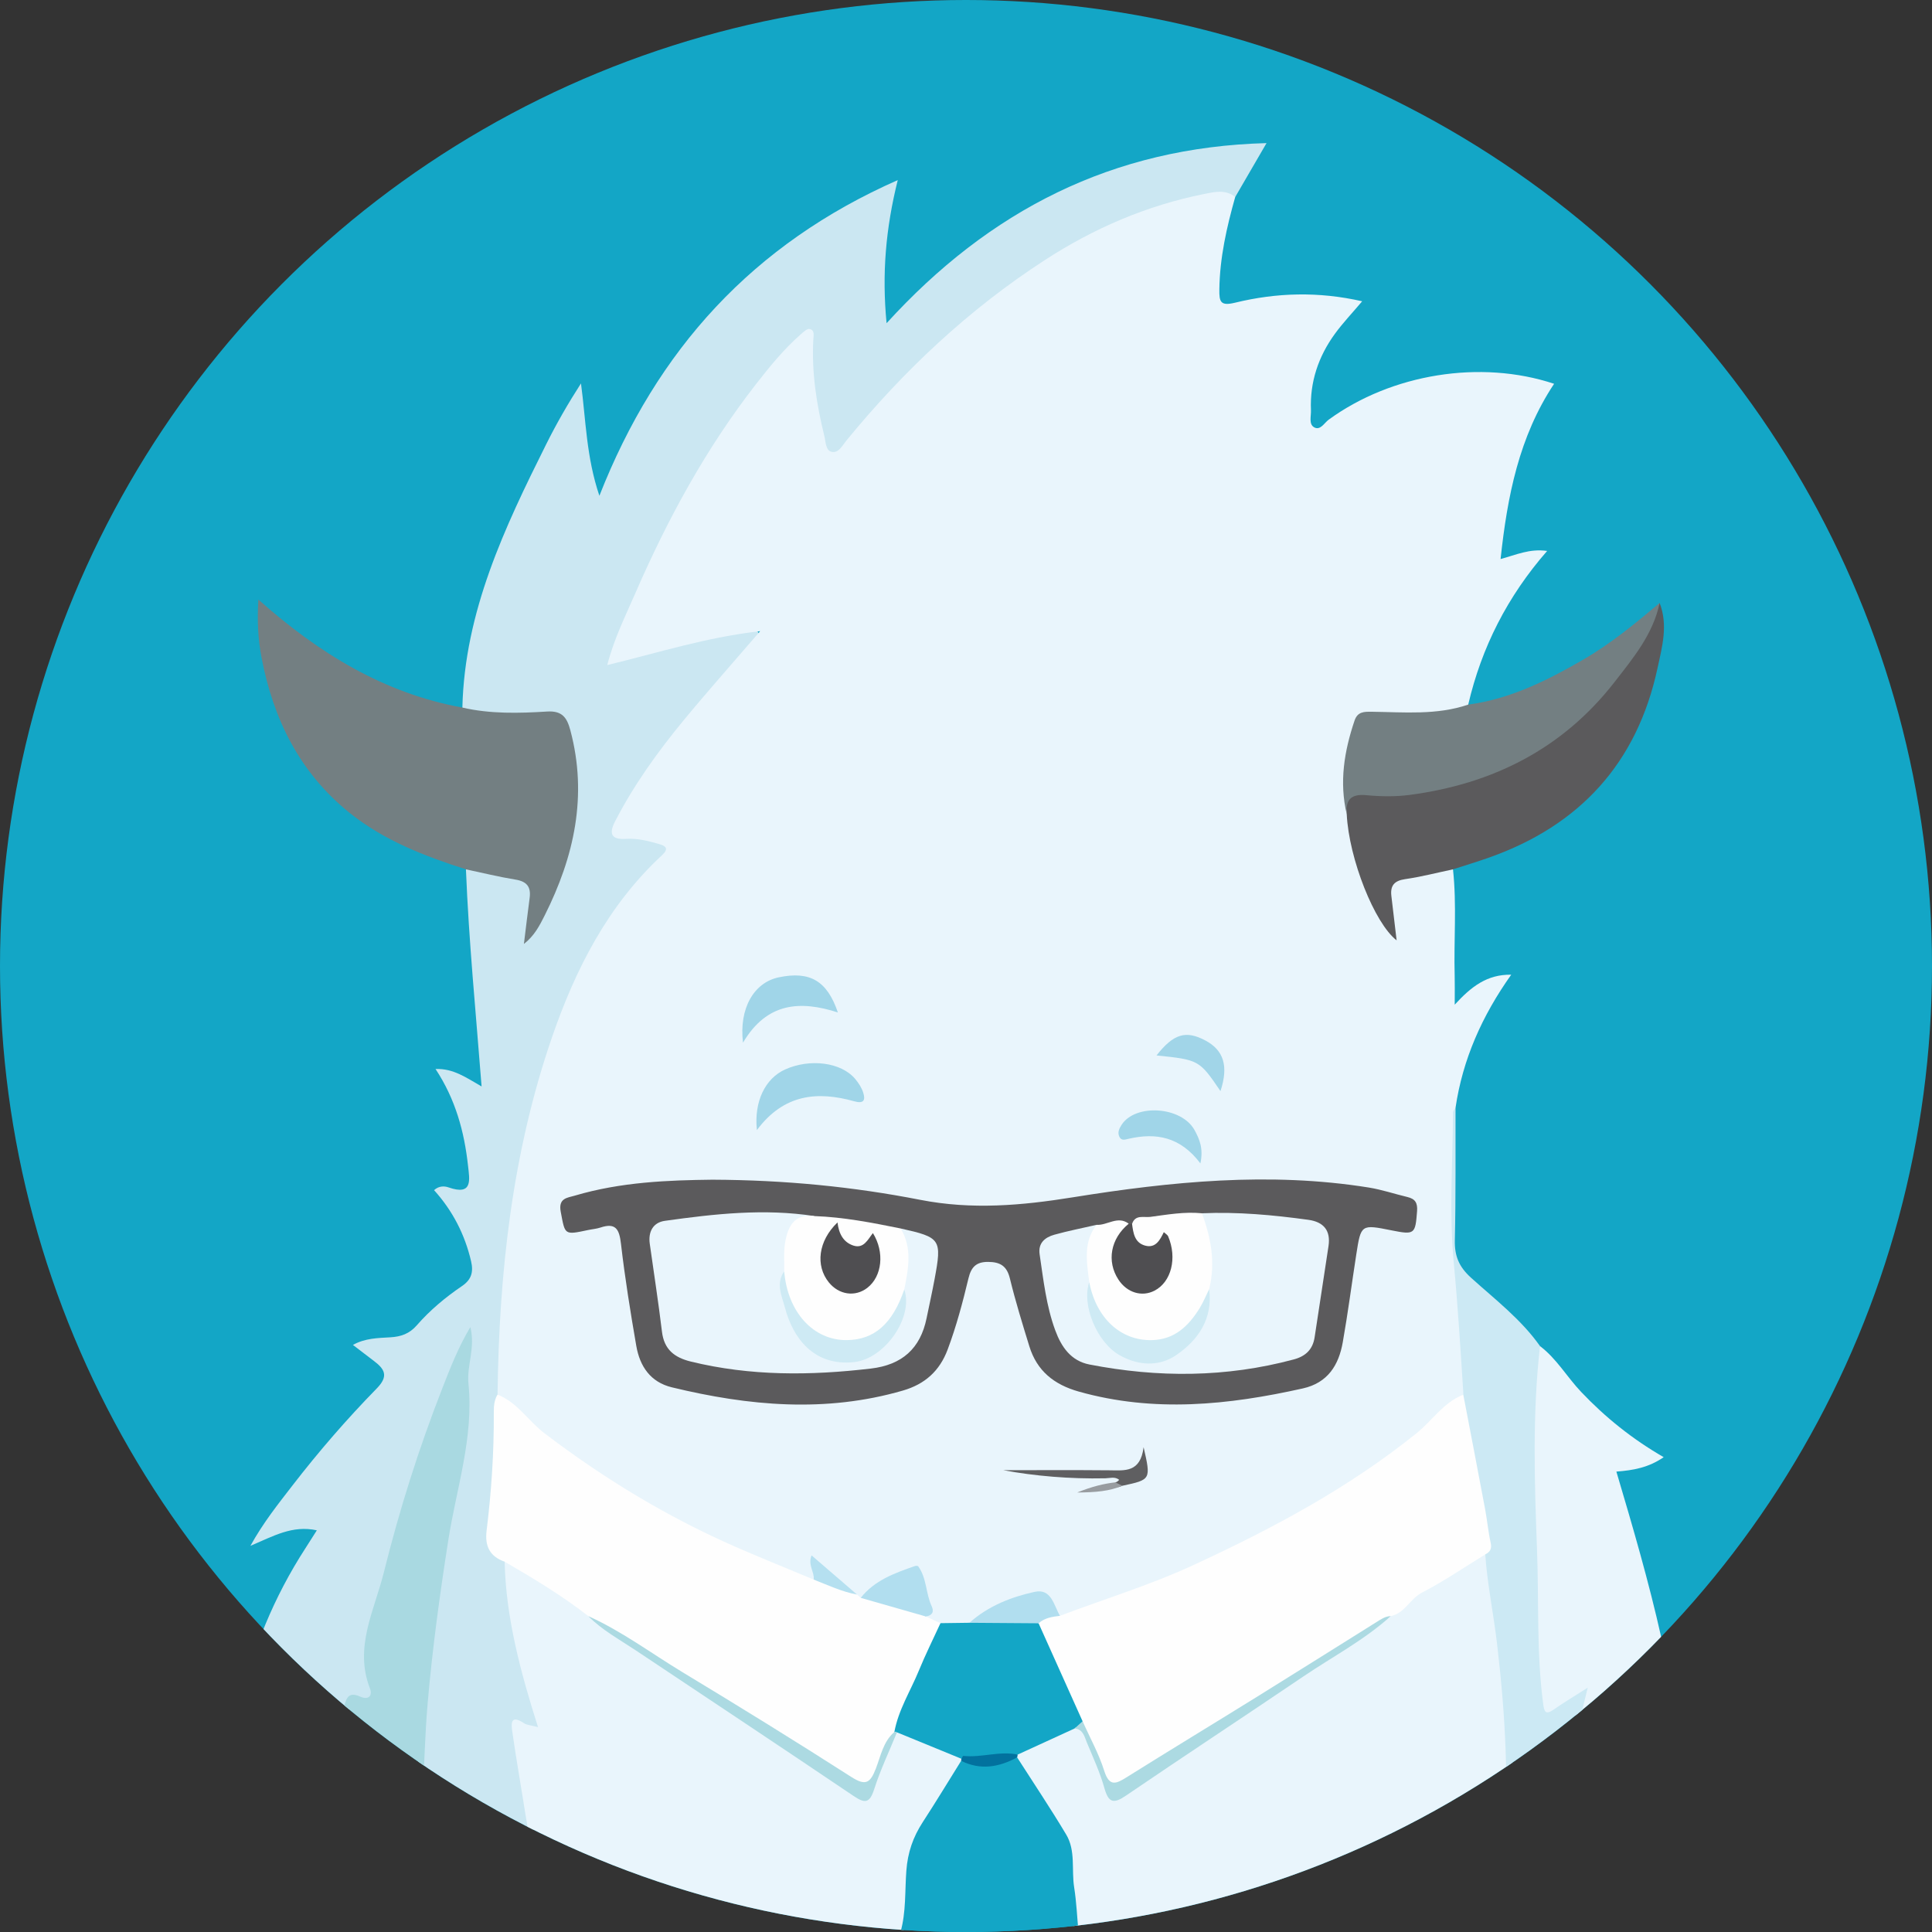 <?xml version="1.0" encoding="utf-8"?>
<!-- Generator: Adobe Illustrator 17.0.0, SVG Export Plug-In . SVG Version: 6.00 Build 0)  -->
<!DOCTYPE svg PUBLIC "-//W3C//DTD SVG 1.1//EN" "http://www.w3.org/Graphics/SVG/1.1/DTD/svg11.dtd">
<svg version="1.1" id="Слой_1" xmlns="http://www.w3.org/2000/svg" xmlns:xlink="http://www.w3.org/1999/xlink" x="0px" y="0px"
	 width="108px" height="108px" viewBox="0 0 108 108" enable-background="new 0 0 108 108" xml:space="preserve">
<rect x="0" y="0" width="108" height="108" fill="#333333" stroke="none"/>
<circle fill="#13A6C6" cx="54" cy="54" r="54"/>
<g>
	<defs>
		<circle id="SVGID_1_" cx="54" cy="54" r="54"/>
	</defs>
	<clipPath id="SVGID_2_">
		<use xlink:href="#SVGID_1_"  overflow="visible"/>
	</clipPath>
	<g clip-path="url(#SVGID_2_)">
		<path fill="#CBE7F2" d="M11.774,108c-0.255-0.212-0.51-0.424-0.762-0.635c0.058-0.094,0.079-0.174,0.124-0.192
			c1.572-0.638,2.344-1.679,2.407-3.497c0.077-2.192,0.858-4.286,1.676-6.33c0.096-0.24,0.352-0.512,0.146-0.75
			c-0.22-0.254-0.561-0.118-0.859-0.054c-1.421,0.301-1.438,0.295-1.115-1.149c0.708-3.159,1.914-6.113,3.676-8.835
			c0.198-0.305,0.39-0.613,0.644-1.012c-1.369-0.299-2.424,0.322-3.714,0.869c0.725-1.31,1.55-2.337,2.353-3.377
			c1.467-1.9,3.04-3.714,4.716-5.429c0.671-0.686,0.436-1.077-0.162-1.529c-0.374-0.283-0.745-0.569-1.176-0.898
			c0.693-0.384,1.409-0.384,2.085-0.425c0.616-0.037,1.075-0.201,1.489-0.675c0.735-0.842,1.596-1.561,2.52-2.188
			c0.53-0.36,0.652-0.782,0.513-1.382c-0.349-1.505-1.034-2.833-2.071-3.982c0.28-0.253,0.592-0.23,0.805-0.155
			c1.38,0.482,1.179-0.436,1.093-1.218c-0.208-1.898-0.7-3.709-1.816-5.399c1.001-0.037,1.707,0.48,2.575,0.975
			c-0.319-4.117-0.715-8.12-0.875-12.137c1.179-0.269,2.256,0.172,3.336,0.516c0.44,0.14,0.529,0.589,0.527,1.011
			c-0.003,0.674-0.109,1.335-0.267,1.877c1.516-2.612,2.454-5.495,2.322-8.671c-0.006-0.135-0.002-0.27-0.009-0.405
			c-0.128-2.517-0.441-2.819-2.922-2.821c-0.608,0-1.218,0.032-1.823-0.024c-0.497-0.046-1.025-0.049-1.363-0.525
			c0.127-5.364,2.36-10.06,4.687-14.723c0.578-1.159,1.225-2.284,1.943-3.398c0.276,2.053,0.293,4.105,1.029,6.28
			c3.214-8.176,8.582-14.072,16.679-17.646c-0.675,2.701-0.891,5.255-0.625,8C55.298,11.767,62.198,8.226,70.8,8
			c-0.619,1.065-1.185,2.04-1.752,3.015c-4.572,0.238-8.432,2.273-12.064,4.838c-3.499,2.472-6.528,5.458-9.284,8.729
			c-0.131,0.155-0.252,0.319-0.399,0.459c-0.721,0.691-1.161,0.601-1.427-0.371c-0.375-1.37-0.657-2.762-0.695-4.192
			c-0.012-0.467,0.079-0.943-0.113-1.502c-0.571,0.219-0.898,0.695-1.253,1.099c-3.036,3.461-5.336,7.387-7.278,11.541
			c-0.659,1.41-1.253,2.846-1.863,4.277c-0.09,0.211-0.281,0.459-0.13,0.663c0.206,0.277,0.506,0.063,0.745-0.008
			c1.785-0.529,3.607-0.906,5.423-1.306c0.297-0.065,0.594-0.137,0.9-0.147c0.273-0.009,0.58-0.023,0.748,0.218
			c0.224,0.32-0.044,0.583-0.223,0.807c-1.182,1.478-2.51,2.832-3.695,4.309c-1.293,1.612-2.514,3.273-3.517,5.081
			c-0.497,0.896-0.413,1.01,0.574,1.121c0.067,0.008,0.136,0.004,0.202,0.018c0.614,0.137,1.43,0.056,1.673,0.736
			c0.232,0.652-0.556,0.916-0.92,1.316c-2.338,2.567-3.96,5.551-5.126,8.792c-1.565,4.352-2.437,8.854-2.846,13.457
			c-0.212,2.389-0.37,4.78-0.444,7.178c-0.189,2.527-0.221,5.064-0.481,7.585c-0.069,0.667,0.4,1.041,0.753,1.483
			c0.38,1.742,0.522,3.526,0.934,5.265c0.25,1.052,0.548,2.086,0.854,3.121c0.172,0.581,0.304,1.16-0.687,1.113
			c-0.675-0.032-0.355,0.525-0.319,0.821c0.369,3.086,0.949,6.132,1.75,9.136c0.118,0.442,0.371,0.896,0.013,1.349
			c-2.3,0-4.601,0-6.901,0c-0.503-0.704-0.472-1.531-0.516-2.334c-0.462-8.287,0.508-16.442,2.28-24.522
			c0.22-1.004,0.133-2.018,0.146-3.029c0.012-0.943-0.022-1.887,0.192-2.819c-2.339,5.324-3.9,10.892-5.284,16.517
			c-0.178,0.722-0.01,1.404,0.122,2.101c0.124,0.658,0.091,1.227-0.809,1.283c-0.582,0.036-0.614,0.568-0.704,0.979
			c-0.452,2.083-0.727,4.193-0.786,6.324c-0.038,1.384-0.002,2.77-0.011,4.155c-0.003,0.469,0.042,0.956-0.316,1.344
			C16.105,108,13.94,108,11.774,108z"/>
		<path fill="#E9F5FC" d="M83.427,108c-7.713,0-15.427,0-23.14,0c-0.419-0.321-0.479-0.779-0.492-1.26
			c-0.016-0.603-0.039-1.207-0.039-1.808c-0.001-1.712-0.875-3.052-1.758-4.402c-0.458-0.7-0.947-1.383-1.253-2.171
			c-0.021-0.107-0.012-0.211,0.024-0.314c0.989-0.747,2.073-1.303,3.275-1.62c0.579,0.03,0.782,0.474,0.97,0.911
			c0.305,0.714,0.581,1.441,0.871,2.162c0.388,0.964,0.385,0.973,1.213,0.417c3.592-2.41,7.207-4.786,10.8-7.193
			c1.262-0.845,2.555-1.645,3.777-2.551c1.311-1.272,2.943-2.073,4.465-3.031c0.322-0.203,0.732-0.609,1.113-0.021
			c0.471,1.598,0.612,3.249,0.794,4.891c0.29,2.618,0.542,5.245,0.507,7.879c-0.03,2.226-0.237,4.449-0.516,6.661
			C83.971,107.083,83.911,107.635,83.427,108z"/>
		<path fill="#E9F5FC" d="M30.855,108c-0.524-2.19-1.138-4.36-1.485-6.59c-0.237-1.525-0.51-3.045-0.727-4.573
			c-0.057-0.401-0.158-1.046,0.638-0.515c0.178,0.119,0.431,0.126,0.793,0.222c-0.98-3.091-1.792-6.098-1.865-9.244
			c0.367-0.177,0.647,0.047,0.92,0.224c1.312,0.853,2.729,1.555,3.872,2.654c2.267,1.698,4.695,3.157,7.036,4.746
			c2.483,1.685,5.004,3.313,7.485,5.001c0.632,0.43,0.919,0.412,1.234-0.37c0.393-0.975,0.51-2.115,1.424-2.837
			c1.35,0.187,2.541,0.76,3.661,1.506c0.042,0.102,0.05,0.207,0.028,0.315c-0.5,1.107-1.139,2.145-1.829,3.131
			c-1.029,1.469-1.178,3.102-1.209,4.796c-0.01,0.55,0.142,1.175-0.491,1.535C43.846,108,37.35,108,30.855,108z"/>
		<path fill="#E9F5FC" d="M86.088,75.248c0.929,0.703,1.505,1.724,2.293,2.555c1.35,1.423,2.863,2.641,4.62,3.654
			c-0.842,0.583-1.697,0.734-2.645,0.806c0.925,3.113,1.82,6.178,2.515,9.295c0.301,1.352,0.586,2.71,1.163,3.975
			c0.513,1.124,1.133,2.183,2.541,2.358c0.586,0.073,0.437,0.372,0.22,0.683c-0.095,0.136-0.218,0.261-0.353,0.357
			c-1.048,0.742-1.05,0.739-0.101,1.738c-0.026,0.059-0.052,0.168-0.078,0.168c-1.082,0.002-1.087,0.523-0.932,1.453
			c0.315,1.887,0.751,3.773,0.681,5.71c-3.248,0-6.495,0-9.743,0c-0.103-0.549,0.339-0.775,0.659-1.045
			c0.54-0.455,0.596-0.882,0-1.303c-0.88-0.622-0.981-1.423-0.72-2.414c0.698-2.644,1.347-5.301,2.013-8.039
			c-0.454,0.036-0.699,0.331-1.003,0.488c-0.81,0.416-1.152,0.276-1.227-0.603c-0.064-0.741-0.202-1.477-0.218-2.218
			c-0.108-5.133-0.344-10.265-0.207-15.401C85.586,76.705,85.564,75.904,86.088,75.248z"/>
		<path fill="#A9D9E1" d="M18.27,108c0-1.792-0.032-3.584,0.008-5.375c0.054-2.424,0.372-4.817,0.946-7.179
			c0.141-0.579,0.288-0.879,0.909-0.605c0.499,0.22,0.694-0.077,0.547-0.457c-0.896-2.303,0.252-4.374,0.775-6.478
			c0.869-3.497,1.955-6.94,3.272-10.303c0.44-1.124,0.873-2.252,1.565-3.418c0.295,1.155-0.208,2.149-0.105,3.161
			c0.305,3.011-0.677,5.859-1.131,8.774c-0.471,3.018-0.886,6.039-1.15,9.089c-0.154,1.777-0.187,3.562-0.29,5.335
			c-0.125,2.166,0.041,4.368,0.316,6.542c0.038,0.3,0.017,0.608,0.023,0.912C22.059,108,20.164,108,18.27,108z"/>
		<path fill="#CCE9F4" d="M86.088,75.248c-0.434,3.801-0.31,7.622-0.166,11.421c0.108,2.853-0.035,5.722,0.341,8.566
			c0.06,0.452,0.129,0.653,0.596,0.326c0.545-0.382,1.118-0.722,1.896-1.219c-0.551,2.243-1.042,4.247-1.536,6.251
			c-0.257,1.044-0.45,2.111-0.799,3.124c-0.267,0.776,0.014,1.199,0.594,1.615c1.256,0.901,1.253,1.058-0.022,1.986
			c-0.275,0.2-0.57,0.36-0.723,0.682c-0.947,0-1.895,0-2.842,0c0.413-1.36,0.446-2.782,0.58-4.176
			c0.384-3.991,0.144-7.971-0.323-11.952c-0.195-1.664-0.542-3.307-0.658-4.98c-0.287-3.071-1.013-6.069-1.512-9.106
			c-0.326-4.786-0.879-9.56-0.656-14.368c0.025-0.528-0.196-1.179,0.507-1.493c-0.007,2.468,0.018,4.937-0.039,7.403
			c-0.02,0.879,0.23,1.487,0.899,2.092C83.567,72.635,85.028,73.744,86.088,75.248z"/>
		<path fill="#13A6C6" d="M50.341,108c0.313-1.119,0.24-2.282,0.324-3.42c0.075-1.024,0.375-1.888,0.919-2.724
			c0.735-1.129,1.432-2.283,2.146-3.426c1.05,0.051,2.089-0.082,3.129-0.19c0.919,1.436,1.87,2.853,2.744,4.316
			c0.536,0.897,0.288,1.964,0.443,2.947c0.13,0.824,0.165,1.663,0.242,2.496C56.972,108,53.656,108,50.341,108z"/>
		<path fill="#E9F5FC" d="M81.365,61.926c-0.05,0.086-0.142,0.173-0.143,0.259c-0.012,2.793-0.221,5.606,0.042,8.374
			c0.231,2.433,0.379,4.866,0.536,7.302c0.002,0.033-0.001,0.067-0.002,0.101c-1.255,1.583-2.872,2.76-4.496,3.909
			c-5.26,3.718-11.037,6.394-17.143,8.387c-0.286,0.093-0.57,0.225-0.887,0.151c-1.406-1.348-1.4-1.333-3.242-0.492
			c-0.671,0.306-1.292,0.699-1.949,1.028c-0.474,0.127-0.949,0.112-1.425,0.02c-0.333-0.126-0.729-0.133-0.94-0.491
			c0.034-0.435,0.032-0.857-0.094-1.295c-0.419-1.453-0.501-1.501-1.816-0.811c-0.569,0.299-1.09,0.677-1.644,1.001
			c-0.151,0.041-0.281-0.007-0.403-0.092c-0.676-0.587-1.405-1.11-2.097-1.727c-0.082,0.272,0.077,0.601-0.193,0.813
			c-0.352,0.11-0.666-0.032-0.978-0.154c-5.28-2.061-10.249-4.679-14.676-8.257c-0.734-0.594-1.422-1.242-2.002-1.994
			c0.084-6.795,0.813-13.495,3.039-19.961c1.32-3.833,3.13-7.388,6.156-10.192c0.399-0.37,0.201-0.515-0.131-0.612
			c-0.612-0.178-1.23-0.342-1.886-0.3c-0.749,0.048-0.997-0.224-0.615-0.966c1.055-2.05,2.393-3.908,3.852-5.677
			c1.323-1.604,2.707-3.159,4.264-4.968c-3.038,0.348-5.698,1.206-8.546,1.895c0.38-1.481,1.012-2.733,1.562-3.999
			c1.805-4.155,3.961-8.122,6.756-11.708c0.765-0.981,1.555-1.954,2.498-2.781c0.147-0.129,0.351-0.326,0.492-0.299
			c0.303,0.058,0.223,0.377,0.211,0.597c-0.1,1.835,0.181,3.625,0.619,5.397c0.078,0.317,0.067,0.784,0.388,0.869
			c0.399,0.106,0.618-0.352,0.838-0.621c3.2-3.912,6.843-7.334,11.093-10.092c2.743-1.78,5.698-3.054,8.908-3.697
			c0.571-0.114,1.197-0.272,1.738,0.168c-0.477,1.693-0.864,3.398-0.887,5.174c-0.009,0.687,0.062,0.934,0.879,0.735
			c2.317-0.565,4.664-0.635,7.105-0.079c-0.553,0.655-1.081,1.209-1.527,1.822c-0.92,1.266-1.402,2.688-1.336,4.269
			c0.014,0.328-0.131,0.769,0.168,0.948c0.351,0.21,0.572-0.238,0.822-0.42c3.517-2.562,8.488-3.373,12.602-2.007
			c-1.962,2.954-2.616,6.291-2.992,9.797c0.867-0.232,1.613-0.592,2.603-0.453c-2.222,2.543-3.666,5.392-4.411,8.586
			c-0.118,0.527-0.587,0.492-0.96,0.573c-1.265,0.274-2.552,0.168-3.828,0.149c-0.899-0.014-1.361,0.357-1.56,1.214
			c-0.307,1.326-0.403,2.656-0.229,4.003c0.272,2.278,0.974,4.414,2.158,6.37c-0.026-0.539-0.217-1.084-0.185-1.655
			c0.037-0.665,0.329-1.142,1.021-1.156c0.922-0.018,1.769-0.707,2.73-0.287c0.218,1.984,0.04,3.975,0.095,5.962
			c0.012,0.436,0.002,0.872,0.002,1.605c0.926-1.011,1.807-1.696,3.159-1.676C82.847,56.784,81.764,59.218,81.365,61.926z"/>
		<path fill="#737F82" d="M25.851,39.555c1.563,0.36,3.154,0.318,4.732,0.22c0.857-0.054,1.115,0.357,1.3,1.048
			c0.976,3.655,0.215,7.066-1.435,10.351c-0.282,0.56-0.57,1.134-1.161,1.593c0.114-0.922,0.21-1.75,0.321-2.576
			c0.082-0.617-0.161-0.919-0.791-1.021c-0.929-0.15-1.845-0.378-2.766-0.572c-2.323-0.741-4.585-1.613-6.512-3.162
			c-2.788-2.243-4.264-5.235-4.921-8.69c-0.19-0.999-0.248-2.002-0.175-3.23C17.819,36.519,21.467,38.756,25.851,39.555z"/>
		<path fill="#5B5A5C" d="M81.221,48.597c-0.891,0.188-1.776,0.418-2.676,0.548c-0.603,0.087-0.834,0.361-0.767,0.936
			c0.097,0.836,0.198,1.672,0.294,2.485c-1.232-0.953-2.663-4.546-2.789-7.049c-0.14-1.236-0.091-1.346,1.079-1.327
			c1.975,0.031,3.904-0.186,5.792-0.786c4.35-1.381,7.453-4.243,9.695-8.129c0.303-0.526,0.604-1.053,0.924-1.568
			c0.484,1.232,0.14,2.453-0.118,3.647c-1.141,5.291-4.333,8.788-9.416,10.585C82.573,48.175,81.895,48.379,81.221,48.597z"/>
		<path fill="#737F82" d="M92.774,33.707c-0.367,1.746-1.478,3.08-2.526,4.427c-2.904,3.733-6.818,5.691-11.445,6.302
			c-0.797,0.105-1.625,0.092-2.427,0.015c-0.863-0.083-1.165,0.264-1.092,1.067c-0.427-1.793-0.142-3.525,0.436-5.237
			c0.17-0.501,0.528-0.499,0.961-0.494c1.809,0.023,3.631,0.2,5.395-0.399c2.344-0.314,4.409-1.346,6.418-2.509
			C90.038,35.984,91.414,34.854,92.774,33.707z"/>
		<path fill="#FEFEFE" d="M47.908,89.136c0.069,0.062,0.138,0.123,0.207,0.185c1.356-0.154,2.53,0.331,3.639,1.04
			c0.273,0.125,0.545,0.25,0.818,0.376c0.109,0.467-0.122,0.852-0.305,1.245c-0.748,1.611-1.337,3.296-2.241,4.834
			c-0.476,0.709-0.673,1.542-1.029,2.306c-0.454,0.973-0.525,1.035-1.473,0.454c-1.7-1.041-3.387-2.102-5.086-3.146
			c-3.217-1.976-6.362-4.065-9.55-6.088c-1.472-1.149-3.067-2.109-4.679-3.043c-0.831-0.29-1.114-0.873-1.008-1.732
			c0.271-2.202,0.417-4.414,0.403-6.634c-0.002-0.344,0.026-0.673,0.207-0.974c1.108,0.431,1.718,1.47,2.623,2.16
			c3.345,2.547,6.908,4.706,10.76,6.384c1.421,0.619,2.86,1.198,4.291,1.796C46.47,88.069,47.121,88.8,47.908,89.136z"/>
		<path fill="#FEFEFE" d="M59.251,90.326c2.482-0.941,5.028-1.714,7.445-2.83c4.412-2.036,8.677-4.307,12.488-7.376
			c0.88-0.709,1.51-1.727,2.615-2.157c0.408,2.134,0.82,4.266,1.22,6.401c0.117,0.624,0.173,1.26,0.311,1.879
			c0.075,0.335-0.034,0.512-0.303,0.65c-1.176,0.721-2.32,1.505-3.542,2.138c-0.673,0.348-0.957,1.153-1.741,1.31
			c-4.63,2.997-9.292,5.944-13.982,8.846c-1.652,1.023-1.634,1.045-2.416-0.753c-0.321-0.738-0.555-1.519-1.049-2.174
			c-0.787-1.551-1.43-3.169-2.162-4.745c-0.127-0.272-0.26-0.548-0.175-0.866C58.304,90.197,58.716,90.016,59.251,90.326z"/>
		<path fill="#13A6C6" d="M58.058,90.743c0.82,1.826,1.639,3.652,2.459,5.477c0.098,0.406-0.324,0.237-0.444,0.402
			c-1.062,0.487-2.123,0.974-3.185,1.461c-1.027,0.338-2.079,0.358-3.14,0.235c-1.202-0.493-2.405-0.986-3.607-1.479
			c-0.062,0.087-0.11,0.08-0.145-0.021c0.224-1.235,0.902-2.291,1.368-3.429c0.368-0.899,0.804-1.77,1.209-2.653
			c0.54-0.007,1.08-0.015,1.62-0.022C55.484,90.313,56.773,90.136,58.058,90.743z"/>
		<path fill="#ACDAE2" d="M60.072,96.622c0.148-0.134,0.296-0.268,0.444-0.402c0.412,0.92,0.909,1.812,1.21,2.767
			c0.29,0.916,0.667,0.731,1.27,0.353c2.4-1.504,4.824-2.971,7.231-4.464c2.235-1.386,4.459-2.789,6.69-4.182
			c0.256-0.16,0.505-0.343,0.827-0.353c-1.481,1.341-3.25,2.266-4.89,3.377c-3.292,2.23-6.617,4.413-9.903,6.652
			c-0.689,0.469-0.979,0.428-1.214-0.414c-0.244-0.873-0.632-1.706-0.98-2.548C60.621,97.079,60.549,96.666,60.072,96.622z"/>
		<path fill="#02719E" d="M53.747,98.318c0.034-0.056,0.073-0.165,0.101-0.162c1.017,0.111,2.022-0.289,3.04-0.073
			c-0.005,0.054-0.015,0.106-0.03,0.158c-1.014,0.547-2.049,0.73-3.129,0.19C53.727,98.391,53.733,98.354,53.747,98.318z"/>
		<path fill="#ACDAE2" d="M49.995,96.819c0.053-0.026,0.101-0.02,0.145,0.021c-0.431,1.058-0.926,2.095-1.273,3.18
			c-0.254,0.794-0.522,0.801-1.156,0.373c-4.064-2.743-8.149-5.454-12.229-8.174c-0.888-0.592-1.835-1.103-2.594-1.875
			c1.875,0.843,3.519,2.078,5.267,3.135c3.165,1.912,6.312,3.854,9.425,5.849c0.805,0.516,1.064,0.357,1.383-0.469
			C49.235,98.156,49.373,97.354,49.995,96.819z"/>
		<path fill="#5B5A5C" d="M39.824,65.946c4.062,0.017,7.872,0.393,11.616,1.125c2.893,0.566,5.675,0.319,8.528-0.14
			c5.483-0.882,10.997-1.435,16.544-0.548c0.729,0.117,1.438,0.358,2.16,0.53c0.43,0.103,0.579,0.317,0.543,0.792
			c-0.097,1.281-0.131,1.332-1.421,1.074c-1.711-0.343-1.715-0.343-1.978,1.351c-0.254,1.635-0.467,3.277-0.755,4.906
			c-0.226,1.279-0.839,2.267-2.232,2.578c-4.163,0.931-8.321,1.36-12.522,0.177c-1.392-0.392-2.344-1.16-2.768-2.537
			c-0.387-1.257-0.776-2.516-1.087-3.793c-0.171-0.7-0.55-0.917-1.217-0.92c-0.662-0.003-0.945,0.284-1.097,0.918
			c-0.322,1.344-0.677,2.681-1.164,3.981c-0.45,1.202-1.273,1.936-2.501,2.293c-4.326,1.255-8.624,0.859-12.914-0.18
			c-1.203-0.291-1.793-1.179-1.99-2.316c-0.328-1.895-0.635-3.796-0.856-5.706c-0.093-0.797-0.279-1.201-1.146-0.911
			c-0.222,0.074-0.463,0.091-0.694,0.14c-1.344,0.286-1.282,0.275-1.528-1.024c-0.145-0.765,0.374-0.777,0.782-0.898
			C34.714,66.069,37.382,65.974,39.824,65.946z"/>
		<path fill="#A0D5E8" d="M42.311,63.172c-0.171-1.607,0.475-2.891,1.575-3.387c1.393-0.628,3.135-0.404,3.918,0.526
			c0.191,0.227,0.367,0.496,0.453,0.775c0.126,0.411,0.034,0.627-0.503,0.477C45.702,60.988,43.821,61.149,42.311,63.172z"/>
		<path fill="#A0D5E8" d="M41.534,58.285c-0.231-1.926,0.618-3.366,2.003-3.653c1.733-0.359,2.697,0.186,3.301,1.965
			C44.728,55.917,42.868,56.032,41.534,58.285z"/>
		<path fill="#B1DEEF" d="M51.755,90.361c-1.213-0.347-2.426-0.693-3.639-1.04c0.776-0.986,1.899-1.383,3.023-1.777
			c0.057-0.02,0.166-0.019,0.191,0.016c0.482,0.665,0.417,1.517,0.754,2.235C52.232,90.113,52.1,90.31,51.755,90.361z"/>
		<path fill="#A0D5E8" d="M67.103,65.034c-1.133-1.5-2.488-1.723-4.006-1.377c-0.199,0.045-0.408,0.129-0.523-0.111
			c-0.113-0.235-0.016-0.45,0.118-0.659c0.768-1.208,3.351-1.044,4.083,0.285C67.045,63.664,67.282,64.195,67.103,65.034z"/>
		<path fill="#B1DEEF" d="M58.058,90.743c-1.289-0.009-2.577-0.019-3.866-0.028c1.042-0.933,2.313-1.436,3.638-1.728
			c0.947-0.208,1.075,0.749,1.422,1.339C58.822,90.375,58.397,90.438,58.058,90.743z"/>
		<path fill="#A1D5E8" d="M64.65,58.999c0.96-1.221,1.646-1.413,2.733-0.834c1.034,0.551,1.299,1.441,0.842,2.829
			C67.044,59.257,67.021,59.244,64.65,58.999z"/>
		<path fill="#5F5F61" d="M62.345,82.863c0.032-0.01,0.069-0.013,0.096-0.031c0.045-0.031,0.083-0.071,0.124-0.107
			c-0.238-0.197-0.52-0.093-0.775-0.087c-1.992,0.042-3.964-0.128-5.701-0.453c1.836,0,3.89-0.013,5.944,0.006
			c0.845,0.008,1.717,0.138,1.895-1.292c0.414,1.813,0.414,1.813-1.187,2.156C62.536,83.142,62.335,83.22,62.345,82.863z"/>
		<path fill="#B5E0F0" d="M47.908,89.136c-0.85-0.156-1.626-0.526-2.422-0.837c0.053-0.424-0.338-0.806-0.119-1.352
			C46.25,87.708,47.079,88.422,47.908,89.136z"/>
		<path fill="#989CA0" d="M62.345,82.863c0.132,0.064,0.264,0.127,0.396,0.191c-0.721,0.303-1.476,0.371-2.528,0.378
			C61.075,83.085,61.701,82.941,62.345,82.863z"/>
		<path fill="#E9F5FC" d="M50.347,68.672c2.247,0.504,2.312,0.595,1.896,2.836c-0.135,0.729-0.298,1.452-0.446,2.178
			c-0.347,1.703-1.378,2.613-3.112,2.817c-3.379,0.398-6.733,0.426-10.065-0.39c-0.921-0.226-1.496-0.674-1.616-1.671
			c-0.198-1.641-0.452-3.275-0.682-4.913c-0.095-0.677,0.187-1.192,0.845-1.284c2.775-0.388,5.559-0.701,8.363-0.265
			c-1.455,0.527-1.358,1.814-1.466,3c-0.319,1.745,0.217,3.198,1.548,4.34c0.833,0.715,2.336,0.774,3.221,0.079
			c1.086-0.853,1.72-1.968,1.532-3.42C50.524,70.875,50.392,69.773,50.347,68.672z"/>
		<path fill="#E9F5FC" d="M67.187,67.823c1.995-0.088,3.974,0.094,5.948,0.365c0.86,0.118,1.258,0.598,1.13,1.465
			c-0.252,1.7-0.523,3.398-0.776,5.098c-0.103,0.689-0.51,1.066-1.161,1.241c-3.786,1.018-7.599,1.029-11.426,0.285
			c-1.037-0.202-1.57-0.982-1.912-1.909c-0.506-1.372-0.661-2.818-0.874-4.251c-0.094-0.63,0.301-0.951,0.824-1.096
			c0.776-0.216,1.569-0.37,2.355-0.551c-0.103,1.047-0.356,2.084-0.199,3.147c-0.449,2.383,1.365,4.47,3.587,4.221
			c1.242-0.139,2.977-2.12,2.674-3.91c0.111-1.164,0.156-2.32-0.266-3.445C67.008,68.264,67.012,68.022,67.187,67.823z"/>
		<path fill="#FEFEFE" d="M67.187,67.823c0.514,1.378,0.77,2.781,0.405,4.243c-0.115,1.151-0.672,2.033-1.65,2.636
			c-1.101,0.678-2.257,0.732-3.338,0.021c-1.068-0.702-1.906-1.604-1.713-3.048c-0.14-1.103-0.355-2.216,0.403-3.206
			c0.603,0.043,1.184-0.531,1.802-0.064c0.005,0.331-0.234,0.549-0.381,0.809c-0.222,0.392-0.333,0.806-0.276,1.259
			c0.118,0.937,0.833,1.604,1.59,1.482c0.775-0.126,1.418-1.228,1.222-2.061c-0.091-0.384-0.25-0.34-0.576-0.234
			c-1.069,0.348-1.553-0.102-1.393-1.237c0.174-0.545,0.658-0.352,1.016-0.398C65.256,67.898,66.213,67.725,67.187,67.823z"/>
		<path fill="#FEFEFE" d="M50.347,68.672c0.663,1.101,0.432,2.255,0.202,3.409c-0.01,1.407-0.833,2.494-2.236,2.955
			c-1.318,0.433-2.872-0.014-3.694-1.16c-0.589-0.821-0.98-1.743-0.781-2.806c0.013-0.541-0.038-1.092,0.052-1.619
			c0.151-0.891,0.516-1.626,1.639-1.471C47.16,68.037,48.754,68.351,50.347,68.672z"/>
		<path fill="#4F4E51" d="M63.283,68.421c0.068,0.511,0.142,1.049,0.73,1.209c0.584,0.158,0.827-0.303,1.045-0.752
			c0.101,0.094,0.206,0.149,0.242,0.233c0.515,1.217,0.178,2.551-0.76,3.037c-0.709,0.368-1.541,0.114-2.018-0.616
			c-0.672-1.028-0.44-2.295,0.575-3.127C63.158,68.418,63.22,68.423,63.283,68.421z"/>
		<path fill="#CEEAF4" d="M43.838,71.07c0.187,2.274,1.626,3.858,3.493,3.843c1.541-0.012,2.564-0.912,3.219-2.833
			c0.531,1.567-1.097,3.874-2.792,4.061c-2.274,0.251-3.439-1.364-3.879-3.042C43.712,72.464,43.349,71.753,43.838,71.07z"/>
		<path fill="#CEEAF4" d="M60.891,71.675c0.385,2.016,1.768,3.291,3.524,3.238c1.25-0.037,2.029-0.792,2.639-1.775
			c0.21-0.338,0.36-0.713,0.537-1.071c0.223,1.658-0.626,2.864-1.866,3.701c-0.948,0.64-2.119,0.579-3.167-0.028
			C61.303,75.011,60.452,72.922,60.891,71.675z"/>
		<path fill="#4F4E51" d="M46.817,68.334c0.074,0.645,0.338,1.115,0.888,1.294c0.577,0.188,0.805-0.334,1.09-0.698
			c0.664,1.062,0.52,2.42-0.313,3.063c-0.676,0.522-1.585,0.392-2.151-0.309C45.576,70.749,45.736,69.372,46.817,68.334z"/>
	</g>
</g>
</svg>
